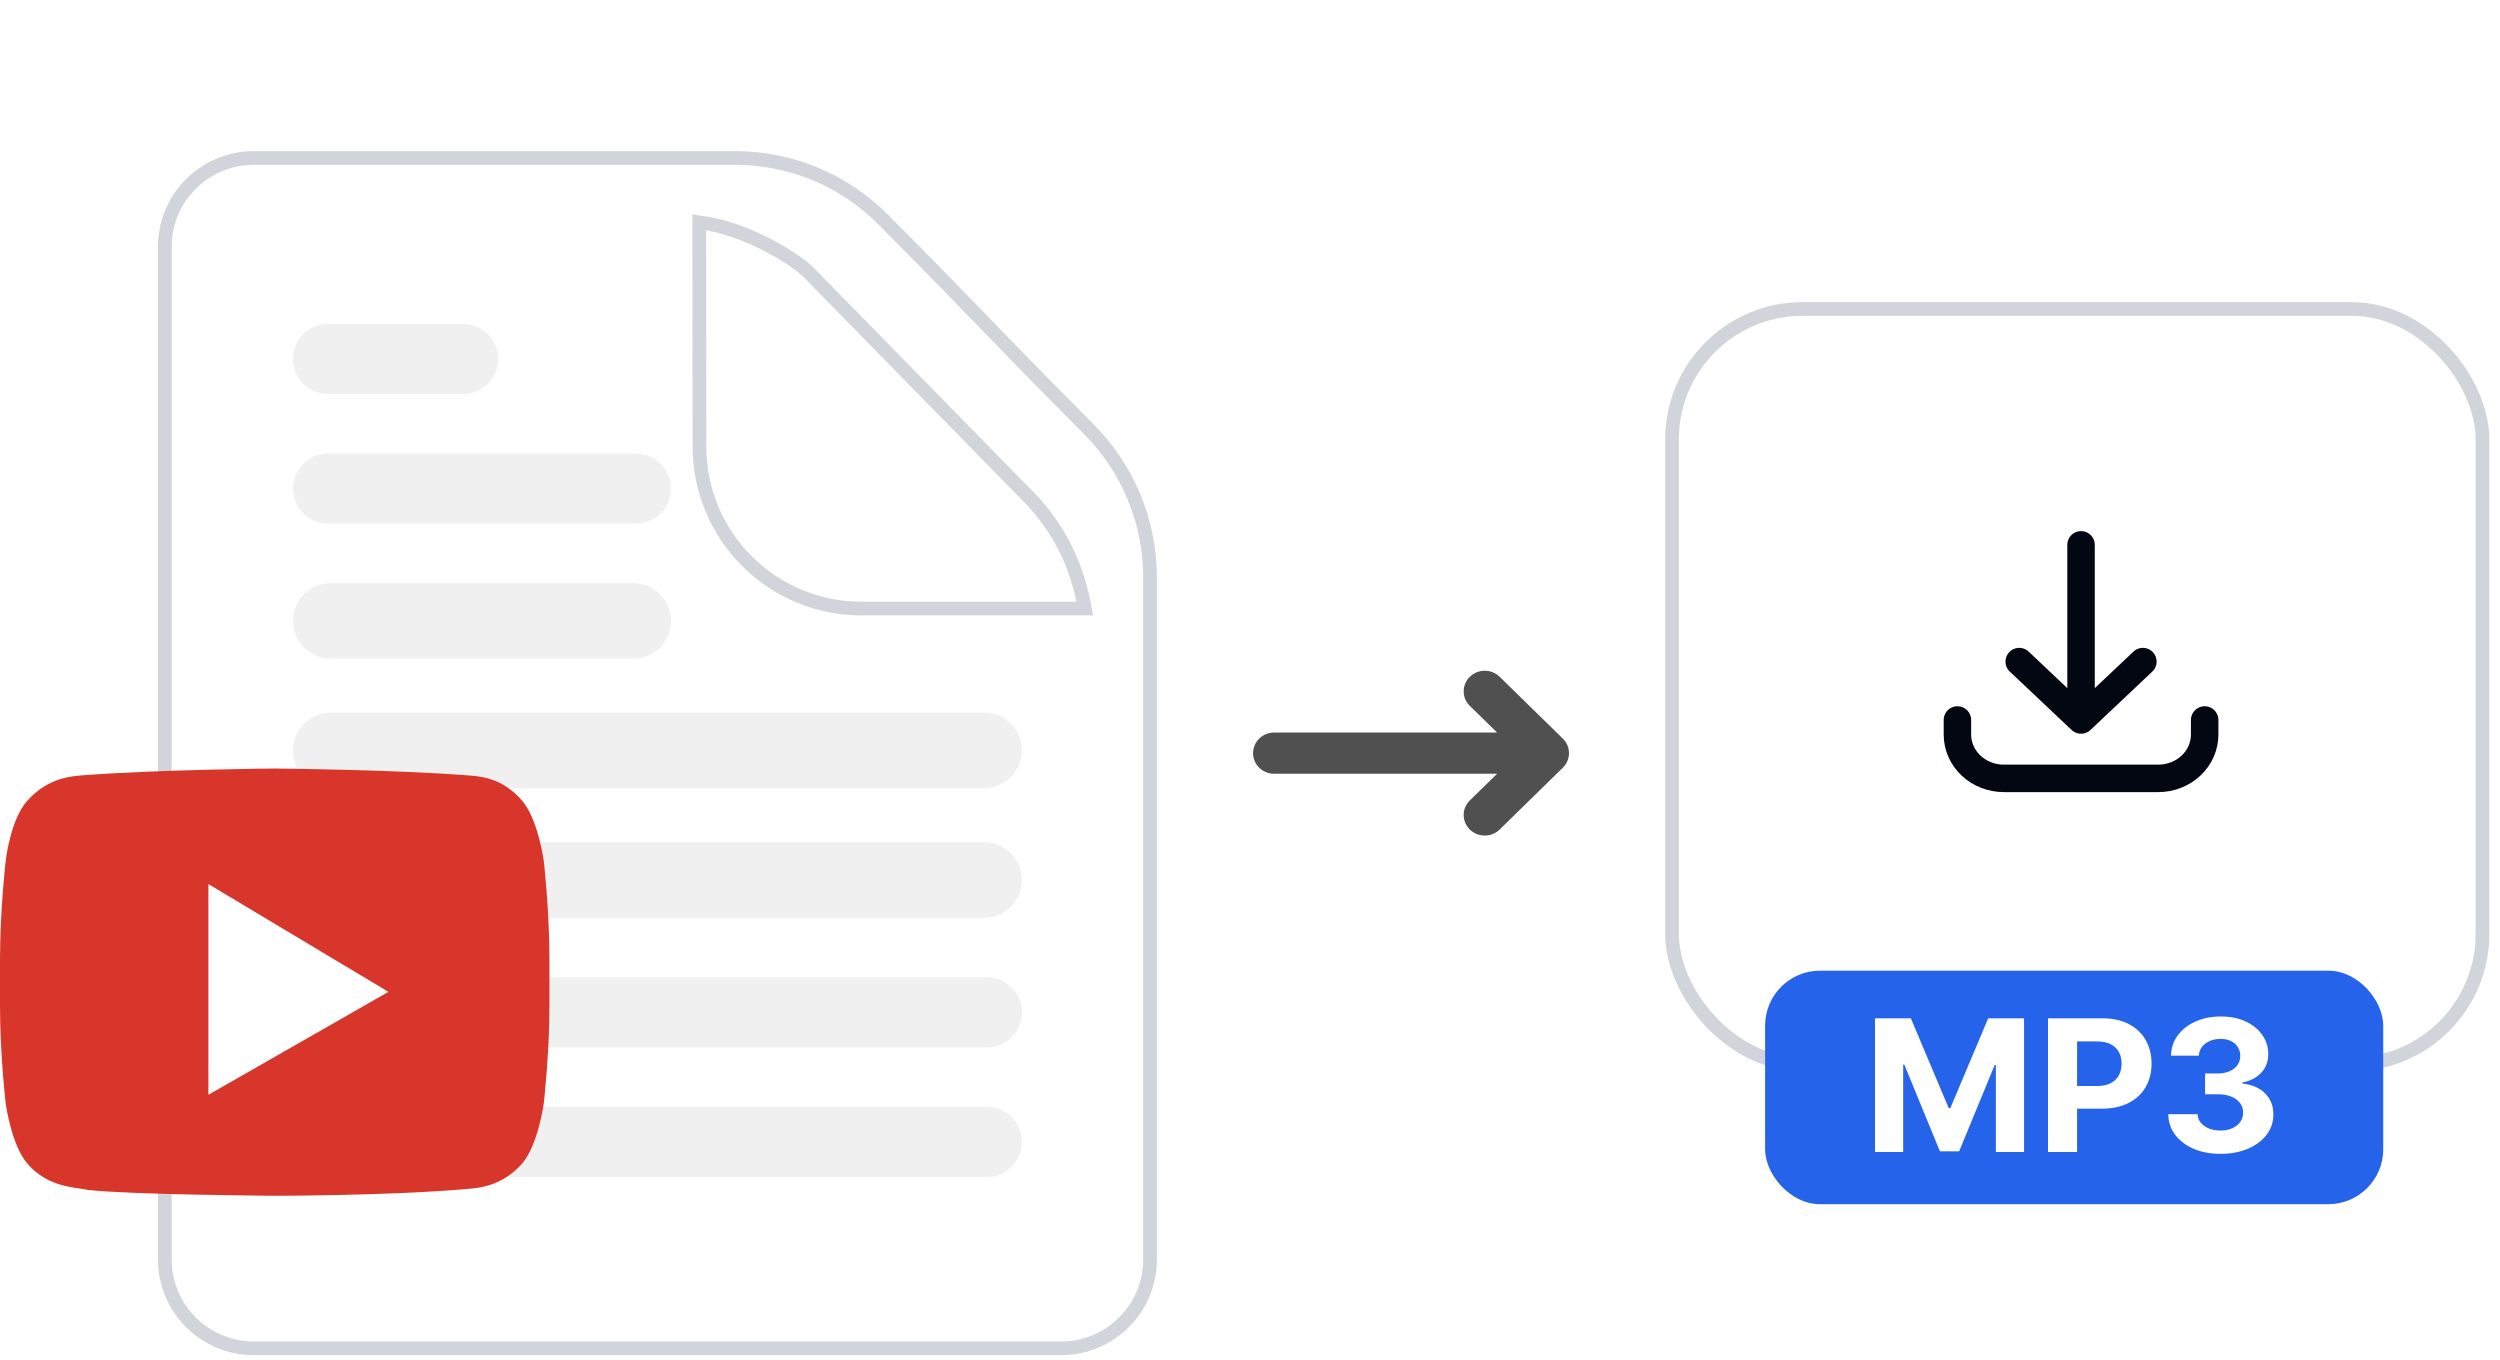 <svg width="182" height="99" viewBox="0 0 182 99" fill="none" xmlns="http://www.w3.org/2000/svg">
<path d="M12 17.965C12 14.396 14.901 11.5 18.483 11.5L53.52 11.5C57.551 11.5 61.422 13.096 64.263 15.953C68.049 19.758 69.873 21.644 71.701 23.535L71.722 23.557C73.559 25.456 75.408 27.367 79.254 31.233C82.108 34.101 83.722 37.978 83.722 42.022V91.694C83.722 95.263 80.82 98.159 77.238 98.159H18.483C14.901 98.159 12 95.263 12 91.694V17.965Z" fill="white" stroke="#D1D5DB"/>
<g filter="url(#filter0_d_5205_18681)">
<path d="M55.921 27.51L55.902 11.181C59.425 11.607 63.107 14 63.916 14.882L80.207 31.506C82.832 34.394 83.614 37.348 83.982 39.3L67.714 39.303C61.201 39.303 55.921 34.023 55.921 27.51Z" fill="white"/>
<path d="M55.921 27.51L55.902 11.181C59.425 11.607 63.107 14 63.916 14.882L80.207 31.506C82.832 34.394 83.614 37.348 83.982 39.3L67.714 39.303C61.201 39.303 55.921 34.023 55.921 27.51Z" stroke="#D1D5DB"/>
</g>
<path d="M21.328 35.568C21.328 34.157 22.472 33.013 23.883 33.013H46.289C47.7 33.013 48.844 34.157 48.844 35.568C48.844 36.979 47.7 38.123 46.289 38.123H23.883C22.472 38.123 21.328 36.979 21.328 35.568Z" fill="#F0F0F0"/>
<path d="M21.328 26.134C21.328 24.723 22.472 23.579 23.883 23.579H33.711C35.122 23.579 36.266 24.723 36.266 26.134C36.266 27.545 35.122 28.689 33.711 28.689H23.883C22.472 28.689 21.328 27.545 21.328 26.134Z" fill="#F0F0F0"/>
<path d="M21.328 45.199C21.328 43.679 22.56 42.447 24.08 42.447H46.093C47.612 42.447 48.844 43.679 48.844 45.199C48.844 46.718 47.612 47.95 46.093 47.95H24.08C22.56 47.95 21.328 46.718 21.328 45.199Z" fill="#F0F0F0"/>
<path d="M21.328 54.633C21.328 53.113 22.56 51.881 24.08 51.881H71.644C73.163 51.881 74.395 53.113 74.395 54.633C74.395 56.153 73.163 57.385 71.644 57.385H24.08C22.56 57.385 21.328 56.153 21.328 54.633Z" fill="#F0F0F0"/>
<path d="M21.328 64.067C21.328 62.547 22.56 61.316 24.08 61.316H71.644C73.163 61.316 74.395 62.547 74.395 64.067C74.395 65.587 73.163 66.819 71.644 66.819H24.08C22.56 66.819 21.328 65.587 21.328 64.067Z" fill="#F0F0F0"/>
<path d="M21.328 73.698C21.328 72.287 22.472 71.143 23.883 71.143H71.84C73.251 71.143 74.395 72.287 74.395 73.698C74.395 75.109 73.251 76.253 71.84 76.253H23.883C22.472 76.253 21.328 75.109 21.328 73.698Z" fill="#F0F0F0"/>
<path d="M21.328 83.132C21.328 81.721 22.472 80.577 23.883 80.577H71.84C73.251 80.577 74.395 81.721 74.395 83.132C74.395 84.543 73.251 85.687 71.84 85.687H23.883C22.472 85.687 21.328 84.543 21.328 83.132Z" fill="#F0F0F0"/>
<path d="M39.586 62.664C39.586 62.664 39.172 59.624 38 58.281C36.483 56.514 34.759 56.514 34 56.443C28.414 56.019 20 55.948 20 55.948C20 55.948 11.586 56.019 6 56.443C5.241 56.514 3.517 56.584 2 58.281C0.759 59.624 0.414 62.664 0.414 62.664C0.414 62.664 0 66.269 0 69.874V73.197C0 76.802 0.414 80.336 0.414 80.336C0.414 80.336 0.828 83.376 2 84.719C3.517 86.486 5.517 86.416 6.414 86.628C9.586 86.981 20 87.052 20 87.052C20 87.052 28.414 87.052 34 86.557C34.759 86.486 36.483 86.415 38 84.719C39.172 83.376 39.586 80.336 39.586 80.336C39.586 80.336 40 76.731 40 73.197V69.874C40 66.269 39.586 62.664 39.586 62.664Z" fill="#D8362A"/>
<path d="M15.172 64.36V79.7L28.275 72.207L15.172 64.36Z" fill="white"/>
<path fill-rule="evenodd" clip-rule="evenodd" d="M107.005 49.269C107.604 48.683 108.575 48.683 109.174 49.269L113.774 53.769C114.372 54.355 114.372 55.304 113.774 55.89L109.174 60.39C108.575 60.976 107.604 60.976 107.005 60.39C106.406 59.804 106.406 58.855 107.005 58.269L108.988 56.33H92.756C91.909 56.33 91.223 55.658 91.223 54.83C91.223 54.001 91.909 53.33 92.756 53.33H108.988L107.005 51.39C106.406 50.804 106.406 49.855 107.005 49.269Z" fill="#505050"/>
<rect x="121.723" y="22.494" width="59" height="55" rx="9.5" fill="white" stroke="#D1D5DB"/>
<rect x="128.5" y="70.665" width="45" height="17" rx="4" fill="#2563EB"/>
<path d="M136.5 74.133H139.11L141.867 80.673H141.984L144.741 74.133H147.351V83.867H145.298V77.531H145.215L142.625 83.819H141.227L138.636 77.508H138.553V83.867H136.5V74.133Z" fill="white"/>
<path d="M149.095 83.867V74.133H153.044C153.804 74.133 154.45 74.274 154.985 74.556C155.519 74.835 155.927 75.223 156.207 75.721C156.49 76.215 156.632 76.785 156.632 77.432C156.632 78.078 156.489 78.648 156.202 79.143C155.915 79.637 155.5 80.022 154.956 80.297C154.415 80.573 153.76 80.711 152.991 80.711H150.473V79.062H152.648C153.056 79.062 153.391 78.994 153.655 78.857C153.923 78.718 154.121 78.526 154.252 78.282C154.385 78.035 154.452 77.752 154.452 77.432C154.452 77.108 154.385 76.826 154.252 76.586C154.121 76.342 153.923 76.153 153.655 76.02C153.388 75.884 153.049 75.816 152.639 75.816H151.211V83.867H149.095Z" fill="white"/>
<path d="M161.648 84C160.918 84 160.268 83.878 159.698 83.634C159.131 83.387 158.683 83.048 158.354 82.617C158.028 82.183 157.86 81.682 157.85 81.115H159.982C159.995 81.353 160.074 81.562 160.221 81.742C160.371 81.92 160.57 82.058 160.817 82.156C161.065 82.254 161.344 82.303 161.653 82.303C161.976 82.303 162.261 82.248 162.509 82.137C162.756 82.026 162.95 81.872 163.09 81.676C163.23 81.479 163.3 81.253 163.3 80.996C163.3 80.736 163.225 80.507 163.076 80.307C162.929 80.104 162.717 79.946 162.44 79.832C162.166 79.718 161.841 79.661 161.463 79.661H160.529V78.149H161.463C161.782 78.149 162.064 78.095 162.308 77.988C162.556 77.88 162.748 77.731 162.885 77.541C163.022 77.348 163.09 77.123 163.09 76.866C163.09 76.622 163.03 76.408 162.909 76.224C162.792 76.037 162.626 75.892 162.411 75.787C162.199 75.683 161.951 75.63 161.668 75.63C161.381 75.63 161.119 75.681 160.881 75.782C160.643 75.88 160.452 76.022 160.309 76.205C160.166 76.389 160.089 76.605 160.079 76.852H158.051C158.061 76.291 158.225 75.797 158.544 75.369C158.864 74.941 159.294 74.607 159.835 74.366C160.379 74.122 160.993 74 161.678 74C162.368 74 162.973 74.122 163.491 74.366C164.009 74.61 164.412 74.939 164.698 75.355C164.988 75.766 165.132 76.229 165.128 76.742C165.132 77.287 164.957 77.742 164.605 78.106C164.257 78.471 163.802 78.702 163.242 78.8V78.876C163.978 78.968 164.539 79.217 164.923 79.623C165.311 80.025 165.503 80.529 165.5 81.134C165.503 81.689 165.339 82.181 165.006 82.612C164.677 83.043 164.223 83.382 163.643 83.629C163.063 83.876 162.398 84 161.648 84Z" fill="white"/>
<path d="M142.5 52.415V53.477C142.5 54.323 142.856 55.133 143.489 55.731C144.122 56.329 144.98 56.665 145.875 56.665H157.125C157.568 56.665 158.007 56.582 158.416 56.422C158.826 56.262 159.198 56.027 159.511 55.731C159.825 55.435 160.073 55.084 160.243 54.697C160.413 54.31 160.5 53.896 160.5 53.477V52.415M156.001 48.164L151.5 52.415M151.5 52.415L147 48.164M151.5 52.415V39.665" stroke="#030712" stroke-width="2" stroke-linecap="round" stroke-linejoin="round"/>
<defs>
<filter id="filter0_d_5205_18681" x="35.402" y="0.617" width="59.184" height="59.185" filterUnits="userSpaceOnUse" color-interpolation-filters="sRGB">
<feFlood flood-opacity="0" result="BackgroundImageFix"/>
<feColorMatrix in="SourceAlpha" type="matrix" values="0 0 0 0 0 0 0 0 0 0 0 0 0 0 0 0 0 0 127 0" result="hardAlpha"/>
<feOffset dx="-5" dy="5"/>
<feGaussianBlur stdDeviation="7.5"/>
<feComposite in2="hardAlpha" operator="out"/>
<feColorMatrix type="matrix" values="0 0 0 0 0 0 0 0 0 0 0 0 0 0 0 0 0 0 0.08 0"/>
<feBlend mode="normal" in2="BackgroundImageFix" result="effect1_dropShadow_5205_18681"/>
<feBlend mode="normal" in="SourceGraphic" in2="effect1_dropShadow_5205_18681" result="shape"/>
</filter>
</defs>
</svg>
